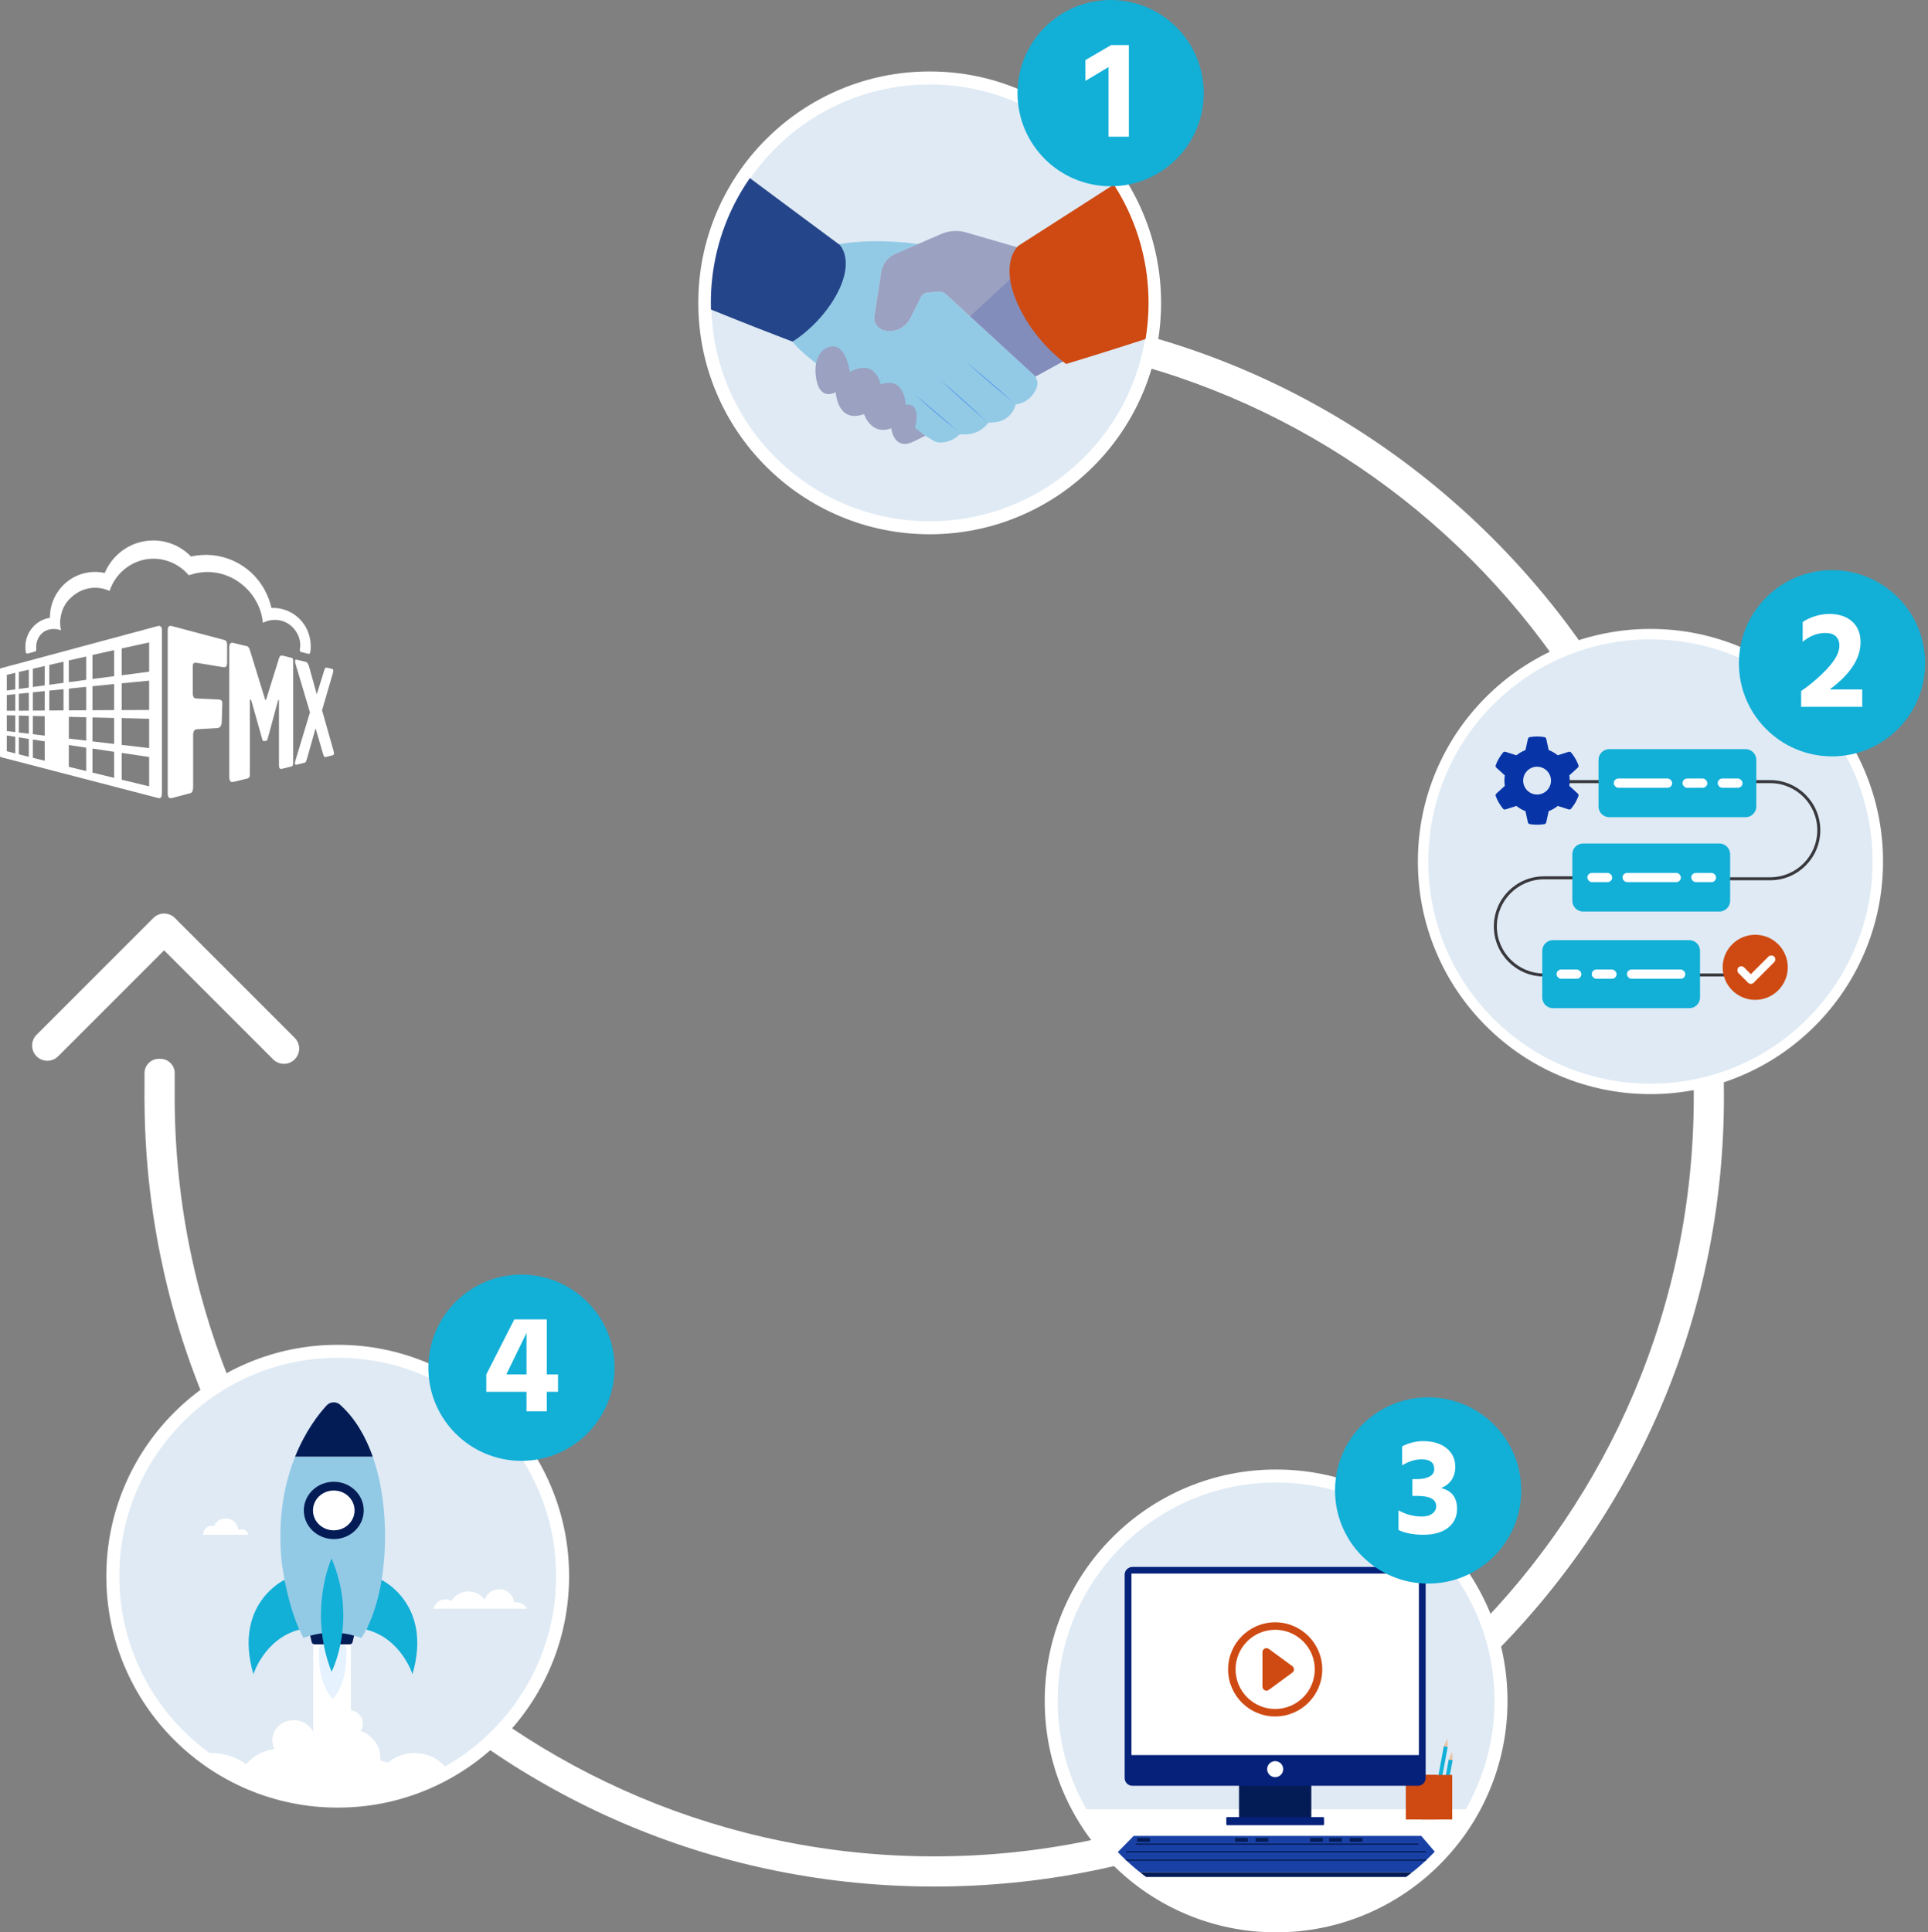 <?xml version="1.0" encoding="UTF-8"?> <svg xmlns="http://www.w3.org/2000/svg" xmlns:xlink="http://www.w3.org/1999/xlink" id="a" width="8607.736" height="8626.403" viewBox="0 0 8607.736 8626.403"><rect x="0" y="0" width="8607.736" height="8626.403" fill="#808080" stroke="none"/><defs><style>.g{fill:none;}.g,.h,.i,.j,.k,.l,.m,.n,.o,.p,.q,.r,.s,.t,.u,.v,.w,.x,.y,.z,.aa{stroke-width:0px;}.ab{opacity:.46;}.ac{clip-path:url(#e);}.ad{clip-path:url(#f);}.ae{clip-path:url(#d);}.af{clip-path:url(#b);}.ag{clip-path:url(#c);}.h{fill:#60adb6;}.i{fill:#5f9fe9;}.j{fill:#4f91a2;}.k{fill:#9aa1c1;}.l{fill:#38383d;}.m{fill:#1941a5;}.n{fill:#0735a8;}.o{fill:#12afd7;}.p{fill:#25458a;}.q{fill:#ce4a12;}.r{fill:#dfeaf4;}.s{fill:#ba7c65;}.t{fill:#92cae6;}.u{fill:#fff;}.v{fill:#ecc3a0;}.w{fill:#e7f2ff;}.x{fill:#f78b3d;}.y{fill:#05217a;}.z{fill:#041c56;}.aa{fill:#6975b6;}</style><clipPath id="b"><rect class="g" x="0" y="2412.459" width="1491.311" height="1150.911"></rect></clipPath><clipPath id="c"><circle class="g" cx="4150.704" cy="1352.072" r="977.065"></circle></clipPath><clipPath id="d"><circle class="g" cx="5697.338" cy="7593.352" r="977.065"></circle></clipPath><clipPath id="e"><circle class="g" cx="1507.737" cy="7036.596" r="977.065"></circle></clipPath><clipPath id="f"><rect class="g" x="140.422" y="7580.6" width="2534.701" height="633.641"></rect></clipPath></defs><path class="u" d="m6663.962,2403.006c-665.946-665.947-1551.366-1032.695-2493.156-1032.695-74.383,0-134.681,60.297-134.681,134.68v16.683c23.881-7.697,50.472-11.968,79.809-11.968,19.506,0,37.783,1.899,54.872,5.406v-10.121c1872.895,0,3391.174,1518.277,3391.174,3391.175s-1518.279,3391.169-3391.174,3391.169c-1863.987,0-3376.491-1503.925-3390.837-3364.53v-47.678c.095-4.257.169-8.541.206-12.851h-.206v-71.574c0-35.066-28.692-63.764-63.762-63.764h-7.322c-35.07,0-63.762,28.697-63.762,63.764v94.427c-.068,3.673-.173,7.312-.173,11.038,0,4.742.154,9.451.173,14.186v3.546c0,.08.046.146.046.226,4.637,935.068,370.774,1813.485,1032.48,2475.195,665.946,665.947,1551.366,1032.695,2493.156,1032.695s1827.211-366.748,2493.156-1032.695c665.946-665.947,1032.699-1551.364,1032.699-2493.153s-366.753-1827.212-1032.699-2493.16Z"></path><circle class="r" cx="7368.606" cy="3846.079" r="1015.04"></circle><path class="u" d="m7368.606,4884.451c-140.169,0-276.158-27.457-404.188-81.61-123.651-52.3-234.697-127.167-330.052-222.522s-170.222-206.4-222.522-330.052c-54.153-128.03-81.61-264.019-81.61-404.188s27.457-276.158,81.61-404.189c52.3-123.651,127.167-234.696,222.522-330.051s206.4-170.222,330.052-222.523c128.03-54.152,264.019-81.61,404.188-81.61s276.158,27.458,404.188,81.61c123.651,52.3,234.697,127.168,330.052,222.523,95.355,95.355,170.223,206.4,222.523,330.051,54.152,128.031,81.609,264.02,81.609,404.189s-27.457,276.158-81.609,404.188c-52.3,123.651-127.168,234.697-222.523,330.052s-206.4,170.222-330.052,222.522c-128.03,54.153-264.019,81.61-404.188,81.61Zm0-2030.08c-133.89,0-263.763,26.218-386.01,77.924-118.089,49.948-224.149,121.457-315.233,212.541-91.084,91.084-162.594,197.144-212.541,315.233-51.706,122.248-77.924,252.12-77.924,386.01s26.218,263.763,77.924,386.01c49.947,118.089,121.457,224.149,212.541,315.233s197.144,162.594,315.233,212.541c122.247,51.706,252.12,77.924,386.01,77.924s263.763-26.218,386.011-77.924c118.089-49.947,224.148-121.457,315.232-212.541s162.594-197.144,212.541-315.233c51.706-122.247,77.924-252.12,77.924-386.01s-26.218-263.763-77.924-386.01c-49.947-118.089-121.457-224.149-212.541-315.233-91.084-91.084-197.144-162.593-315.232-212.541-122.248-51.706-252.121-77.924-386.011-77.924Z"></path><path class="l" d="m7903.399,3482.682h-917.157c1.029,4.406,1.664,8.911,1.928,13.449h915.229c115.855,0,210.107,94.252,210.107,210.107s-94.252,210.115-210.107,210.115h-830.138c.778,4.431,1.194,8.934,1.218,13.449h828.92c123.269,0,223.556-100.288,223.556-223.564s-100.288-223.556-223.556-223.556Z"></path><path class="l" d="m7863.838,4344.574c-7.439.8-14.985,1.237-22.633,1.237h-948.182c-115.855,0-210.107-94.252-210.107-210.107s94.252-210.115,210.107-210.115h428.302c.278-4.539.924-9.043,1.966-13.449h-430.269c-123.269,0-223.556,100.288-223.556,223.564s100.288,223.556,223.556,223.556h948.182c9.102,0,18.06-.611,26.88-1.674-1.796-4.219-3.22-8.58-4.247-13.013Z"></path><rect class="o" x="7144.468" y="3352.044" width="688.957" height="288.303" rx="40.207" ry="40.207"></rect><path class="o" d="m7793.218,3648.091h-608.543c-26.441,0-47.954-21.513-47.954-47.95v-207.891c0-26.437,21.513-47.95,47.954-47.95h608.543c26.441,0,47.95,21.513,47.95,47.95v207.891c0,26.437-21.509,47.95-47.95,47.95Zm-608.543-288.3c-17.901,0-32.462,14.561-32.462,32.459v207.891c0,17.897,14.561,32.459,32.462,32.459h608.543c17.897,0,32.459-14.561,32.459-32.459v-207.891c0-17.897-14.561-32.459-32.459-32.459h-608.543Z"></path><rect class="o" x="7027.609" y="3773.273" width="688.957" height="288.303" rx="40.207" ry="40.207"></rect><path class="o" d="m7676.357,4069.319h-608.543c-26.441,0-47.95-21.513-47.95-47.95v-207.891c0-26.437,21.509-47.95,47.95-47.95h608.543c26.441,0,47.954,21.513,47.954,47.95v207.891c0,26.437-21.513,47.95-47.954,47.95Zm-608.543-288.3c-17.897,0-32.459,14.561-32.459,32.459v207.891c0,17.897,14.561,32.459,32.459,32.459h608.543c17.901,0,32.462-14.561,32.462-32.459v-207.891c0-17.897-14.561-32.459-32.462-32.459h-608.543Z"></path><rect class="o" x="6893.22" y="4204.786" width="688.957" height="288.303" rx="40.207" ry="40.207"></rect><path class="o" d="m7541.969,4500.834h-608.543c-26.441,0-47.95-21.513-47.95-47.95v-207.891c0-26.437,21.509-47.95,47.95-47.95h608.543c26.441,0,47.954,21.513,47.954,47.95v207.891c0,26.437-21.513,47.95-47.954,47.95Zm-608.543-288.3c-17.897,0-32.459,14.561-32.459,32.459v207.891c0,17.897,14.561,32.459,32.459,32.459h608.543c17.901,0,32.462-14.561,32.462-32.459v-207.891c0-17.897-14.561-32.459-32.462-32.459h-608.543Z"></path><circle class="q" cx="7836.349" cy="4318.322" r="145.321"></circle><path class="n" d="m6770.16,3597.902l3.215,2.474c10.295,7.912,21.536,14.402,33.412,19.289l3.752,1.543,10.862,49.622c.957,4.349,4.187,7.587,8.226,8.245,21.528,3.586,43.994,3.578,65.462.008,4.07-.666,7.3-3.903,8.26-8.26l10.862-49.614,3.752-1.543c11.872-4.887,23.113-11.377,33.412-19.289l3.207-2.466,48.397,15.378c4.244,1.362,8.669.197,11.256-2.965,6.316-7.64,12.035-15.711,17.023-24.024l3.703-6.377c4.705-8.495,8.79-17.36,12.065-26.226,1.43-3.881.242-8.29-3.026-11.226l-37.663-34.267.533-4.024c.859-6.468,1.294-12.958,1.294-19.289,0-6.339-.435-12.829-1.294-19.289l-.533-4.024,37.625-34.236c3.302-2.973,4.489-7.375,3.06-11.263l-1.668-4.531.026-.03c-2.95-7.36-6.445-14.705-10.416-21.876l-3.684-6.339c-4.917-8.2-10.639-16.271-16.944-23.903-2.579-3.101-7.114-4.296-11.275-2.988l-48.4,15.378-3.207-2.466c-10.291-7.912-21.532-14.402-33.412-19.289l-3.752-1.543-10.866-49.622c-.957-4.349-4.187-7.587-8.226-8.245-21.664-3.616-44.418-3.586-65.405.06-4.123.673-7.356,3.911-8.313,8.26l-10.862,49.622-3.748,1.543c-11.884,4.894-23.124,11.384-33.416,19.297l-3.207,2.466-48.4-15.386c-4.263-1.384-8.672-.189-11.256,2.965-6.316,7.647-12.039,15.726-17.02,24.032l-3.703,6.377c-4.694,8.464-8.778,17.337-12.069,26.226-1.426,3.873-.238,8.283,3.03,11.218l37.659,34.274-.533,4.017c-.855,6.475-1.29,12.973-1.29,19.297,0,6.293.435,12.814,1.294,19.38l.522,4.009-37.617,34.236c-3.302,2.973-4.489,7.383-3.06,11.271,3.287,8.873,7.371,17.746,12.141,26.339l3.688,6.354c4.928,8.207,10.647,16.286,16.94,23.903,2.583,3.101,7.122,4.304,11.271,2.988l48.317-15.469Zm92.293-50.898c-34.25,0-62.113-27.863-62.113-62.113s27.863-62.113,62.113-62.113,62.116,27.863,62.116,62.113-27.866,62.113-62.116,62.113Z"></path><rect class="u" x="7204.821" y="3475.559" width="260.534" height="41.274" rx="20.637" ry="20.637"></rect><rect class="u" x="7668.779" y="3475.559" width="110.844" height="41.274" rx="20.637" ry="20.637"></rect><rect class="u" x="7511.645" y="3475.559" width="110.844" height="41.274" rx="20.637" ry="20.637"></rect><rect class="u" x="7243.963" y="3896.787" width="260.534" height="41.274" rx="20.637" ry="20.637" transform="translate(14748.461 7834.848) rotate(-180)"></rect><rect class="u" x="7550.787" y="3896.787" width="110.844" height="41.274" rx="20.637" ry="20.637"></rect><rect class="u" x="7086.83" y="3896.787" width="110.844" height="41.274" rx="20.637" ry="20.637" transform="translate(14284.503 7834.848) rotate(180)"></rect><rect class="u" x="7263.584" y="4328.3" width="260.534" height="41.274" rx="20.637" ry="20.637" transform="translate(14787.703 8697.874) rotate(-180)"></rect><rect class="u" x="6949.317" y="4328.3" width="110.844" height="41.274" rx="20.637" ry="20.637" transform="translate(14009.478 8697.874) rotate(180)"></rect><rect class="u" x="7106.451" y="4328.3" width="110.844" height="41.274" rx="20.637" ry="20.637" transform="translate(14323.745 8697.874) rotate(180)"></rect><rect class="u" x="7780.459" y="4310.648" width="164.509" height="35.631" rx="17.815" ry="17.815" transform="translate(16483.178 1829.37) rotate(135)"></rect><rect class="u" x="7747.52" y="4334.922" width="95.689" height="35.631" rx="17.815" ry="17.815" transform="translate(10229.67 12942.743) rotate(-135)"></rect><g class="af"><path class="u" d="m1308.578,2944.242c-.378-1.813-1.209-3.513-2.399-4.93-1.247-1.322-2.833-2.248-4.609-2.663l-40.404-9.803c-1.398-.359-2.833-.51-4.288-.416-1.473.075-2.909.491-4.193,1.247-1.492.869-2.777,2.097-3.721,3.551-1.341,2.021-2.342,4.269-2.947,6.63l-57.423,184.074c-.132.453-.321.907-.548,1.341-.283.359-.453.737-.699,1.058-.151.227-.359.397-.605.51-.245.075-.529.075-.774,0-.264.019-.529.019-.774,0-.302-.246-.548-.529-.774-.831-.227-.321-.453-.774-.774-1.284-.321-.51-.321-1.058-.548-1.794l-67.283-218.547c-1.001-3.173-2.286-6.271-3.872-9.199-1.039-2.021-2.418-3.872-4.042-5.478-1.341-1.247-2.909-2.248-4.609-2.947-1.606-.567-3.249-1.039-4.93-1.436h-.963c-.189-.038-.378-.038-.548,0-.189-.019-.378-.019-.548,0l-52.512-12.693c-2.89-.85-5.912-1.209-8.934-1.058-2.361.094-4.609,1.02-6.347,2.626-1.87,2.078-3.136,4.647-3.627,7.404-.963,4.345-1.398,8.802-1.284,13.26v573.85c-.132,5.138.472,10.276,1.794,15.225.756,2.833,2.361,5.346,4.609,7.216,1.738,1.322,3.891,2.002,6.082,1.927,2.172-.057,4.345-.359,6.441-.925.227-.019.453-.019.699,0h.737c.245-.057.491-.057.737,0l.642-.227,56.611-13.808c2.758-.605,5.383-1.719,7.726-3.268,1.813-1.19,3.249-2.89,4.099-4.873,1.001-2.512,1.53-5.176,1.568-7.877.283-2.966.397-5.95.359-8.934v-321.246c-.075-.982-.075-1.964,0-2.947.113-.756.321-1.511.642-2.21.208-.51.548-.982.963-1.341.245-.359.68-.548,1.095-.51.359.019.699.132.963.359.416.302.793.68,1.095,1.096.434.529.812,1.114,1.095,1.757.378.831.718,1.662,1.02,2.531l45.145,160.104c1.152,4.609,2.021,8.141,2.947,10.899.453,2.116,1.19,4.175,2.172,6.12.642,1.152,1.7,2.021,2.947,2.437,1.625.302,3.306.302,4.93,0l6.441-.737c2.682-.075,5.043-1.776,5.988-4.288.945-2.002,1.662-4.099,2.172-6.252.831-2.758,1.7-6.158,2.89-10.483l42.481-156.458c.227-.831.548-1.625.925-2.399.17-.68.434-1.341.831-1.927.321-.453.642-.831.869-1.096.245-.227.548-.378.869-.416.283,0,.416,0,.642.416.245.378.434.774.605,1.19v286.547c-.094,3.721.17,7.461.774,11.145.321,2.286,1.152,4.477,2.437,6.403,1.133,1.436,2.796,2.342,4.609,2.531,2.304.264,4.628.075,6.857-.548l39.214-9.577c1.757-.321,3.438-1.02,4.93-2.021,1.247-.963,2.229-2.229,2.852-3.683.793-1.813,1.266-3.74,1.436-5.705.302-2.663.434-5.327.416-8.009v-451.335c-.057-2.493-.321-4.968-.774-7.404"></path><path class="u" d="m1491.122,3360.935c-.264-2.663-.812-5.27-1.606-7.82l-51.681-182.242,48.413-165.997c.718-2.437,1.247-4.93,1.568-7.461.245-1.813.245-3.664,0-5.478-.151-1.322-.661-2.588-1.473-3.627-.793-.982-1.889-1.662-3.136-1.927l-22.553-5.421c-1.643-.529-3.4-.661-5.1-.359-1.417.17-2.701.925-3.551,2.078-1.209,1.492-2.134,3.192-2.72,5.024-.869,2.21-1.7,5.062-2.758,8.519l-32.206,103.134-33.547-120.607c-1.152-4.231-2.304-7.782-3.4-10.672-1.001-2.493-2.304-4.854-3.872-7.046-2.267-3.381-5.761-5.723-9.747-6.536l-38.968-9.482c-1.568-.604-3.306-.604-4.873,0-1.284.737-2.134,2.021-2.304,3.494-.397,2.21-.397,4.458,0,6.668.51,3.362,1.228,6.687,2.172,9.936l64.147,214.958-64.431,213.484c-1.114,3.608-1.946,7.31-2.531,11.05-.416,2.153-.321,4.382.283,6.498.416,1.398,1.606,2.456,3.041,2.72,1.983.245,4.005.094,5.931-.453l32.621-7.952c1.436-.34,2.814-.925,4.042-1.757,1.171-1.02,2.191-2.21,2.984-3.551,1.077-1.946,1.946-4.005,2.626-6.12.925-2.531,1.832-5.61,2.814-9.199.453-1.7,3.23-11.22,6.819-24.386,3.589-13.166,8.462-29.826,13.071-46.014,4.609-16.207,8.934-31.941,12.202-43.539,3.268-11.598,5.478-19.229,5.572-19.323l33.509,114.354c.774,2.626,1.511,4.836,2.248,6.819.623,1.625,1.454,3.173,2.437,4.609.699.982,1.662,1.776,2.758,2.248,1.152.359,2.38.359,3.551,0l31.299-7.631c1.398-.283,2.682-.925,3.778-1.832,1.039-.945,1.776-2.21,2.078-3.589.434-1.794.529-3.646.227-5.478"></path><path class="u" d="m1013.644,2872.086c-.321-2.267-.925-4.477-1.832-6.573-.945-2.04-2.361-3.853-4.137-5.251-2.191-1.625-4.684-2.796-7.31-3.494,0,0-196.956-52.134-235.887-62.542-3.778-1.02-15.791-1.02-15.791,18.077v731.007c.151,3.664.718,7.291,1.7,10.823.227.642.51,1.152.737,1.662l.548,1.284c.661,1.303,1.53,2.512,2.569,3.551.283.227.453.605.699.831,1.794,1.322,3.986,2.002,6.215,1.927h.227c2.059-.057,4.08-.359,6.082-.869l.925-.227h1.058l80.713-21.401c1.719-.472,3.306-1.36,4.609-2.569,1.625-1.492,2.966-3.249,3.967-5.194,1.152-2.569,2.04-5.251,2.626-8.009.661-3.589.982-7.216.963-10.861v-234.224c-.038-3.343.321-6.687,1.095-9.936.567-2.701,1.606-5.27,3.079-7.593,1.36-2.021,3.117-3.721,5.194-4.968,2.172-1.171,4.571-1.832,7.046-1.927l85.643-4.873h3.211c2.248-.132,4.477-.472,6.668-1.02,2.474-.623,4.798-1.757,6.819-3.306,2.456-2.002,4.401-4.571,5.61-7.499,1.794-4.288,2.909-8.84,3.306-13.487l2.569-81.544c.283-2.701.283-5.402,0-8.103-.189-2.267-.907-4.477-2.078-6.441-1.19-2.04-3.003-3.646-5.157-4.609-2.89-1.322-6.026-2.021-9.199-2.021l-101.245-4.609c-1.927-.057-3.834-.529-5.572-1.379-1.832-.963-3.419-2.342-4.609-4.042-1.379-2.191-2.342-4.609-2.852-7.14-.774-3.494-1.152-7.064-1.095-10.635v-123.062c.019-1.889.245-3.778.699-5.61.397-1.719,1.209-3.306,2.399-4.609,1.379-1.398,3.136-2.361,5.062-2.758,2.758-.491,5.572-.491,8.33,0l116.243,19.135c3.117.604,6.309.793,9.482.548,2.38-.151,4.628-1.152,6.309-2.852,1.851-2.078,3.06-4.647,3.494-7.404.869-4.288,1.266-8.651,1.152-13.014v-75.689c0-2.512-.17-5.006-.453-7.499"></path><path class="u" d="m665.84,2998.775l-122.59,15.791v-119.643l122.59-27.068v130.92Zm0,170.738l-122.59.604v-119.549l122.59-12.014v130.958Zm0,170.266l-122.59-14.412v-119.643l122.59,3.079v130.977Zm0,170.625l-122.59-29.543v-119.643l122.59,18.134v131.052Zm-156.458-491.701l-96.636,12.561v-107.214l96.636-21.628v116.281Zm0,151.358l-96.636.604v-107.177l96.636-9.614v116.187Zm0,151.207l-96.636-11.466v-107.025l96.636,2.399v116.092Zm0,151.32l-96.636-23.555v-107.233l96.636,14.412v116.376Zm-124.536-437.641l-77.596,10.54v-97.147l77.502-17.435.094,104.041Zm0,135.888l-77.502.416v-97.147l77.502-7.782v104.513Zm0,135.624l-77.502-9.199v-97.09l77.502,1.927v104.362Zm0,135.699l-77.596-18.87v-97.241l77.502,11.73.094,104.381Zm-101.245-393.686l-63.543,8.462v-88.533l63.505-14.488.038,94.559Zm0,122.911l-63.543.416v-88.684l63.543-6.441v94.71Zm-84.075-111.634l-52.927,7.14v-81.412l52.927-12.335v86.606Zm0,112.201l-52.927.416v-81.638l52.927-5.478v86.701Zm0,112.144l-52.927-6.403v-81.544l52.927,1.247v86.701Zm0,112.144l-52.908-13.26v-81.506l52.927,8.047v86.72h-.019Zm-70.853-326.724l-44.597,6.082v-75.651l44.597-10.446v80.014Zm0,103.078l-44.597.283v-75.613l44.597-4.609v79.939Zm0,102.983l-44.597-5.478v-75.556l44.597,1.152v79.882Zm0,103.078l-44.597-11.277v-75.613l44.597,6.951v79.939Zm-60.483-300.959l-37.91,5.062v-70.041l37.91-8.972v73.951Zm0,95.314H30.279v-70.078l37.91-4.005v74.083Zm0,95.163l-37.91-4.609v-70.362l37.91.925v74.045Zm0,95.201l-37.91-9.709v-70.23l37.91,5.799v74.139Zm642.379,199.998c2.21.075,4.363-.605,6.12-1.927.283,0,.51-.605.737-.774l1.19-1.284c.51-.737.963-1.511,1.379-2.304,0-.416.416-.831.604-1.284s.51-1.02.774-1.662c.925-3.532,1.473-7.159,1.606-10.823v-732.801c0-13.808-10.993-17.812-15.546-16.471-84.529,22.365-651.899,175.895-703.58,188.966-1.001.302-1.889.869-2.569,1.662-.756.831-1.228,1.87-1.341,2.985v385.45c-.076,1.87.491,3.702,1.606,5.194.774.925,1.794,1.587,2.947,1.927l704.071,182.959c.737.038,1.473.038,2.21,0"></path><path class="u" d="m1366.227,2801.498c-30.562-56.157-90.365-90.063-154.248-87.438-6.309-28.088-16.547-55.118-30.411-80.354-63.524-117.943-197.957-178.993-328.575-149.186-73.913-76.879-190.458-94.011-283.374-41.688-45.863,25.935-81.771,66.414-102.076,115.053-48.129-10.71-98.507-3.192-141.422,21.08-64.355,36.456-103.89,104.948-103.266,178.917-27.295,4.307-52.493,17.302-71.797,37.098-24.367,24.688-37.967,58.027-37.835,92.726v2.852c-.019,7.726.774,15.432,2.342,23.007,1.454,2.814,4.439,4.496,7.593,4.288l33.641-9.199c2.947-1.114,4.987-3.853,5.194-6.989-.605-7.65-.605-15.357,0-23.007,4.609-36.815,30.506-70.645,78.239-70.645,11.031-.094,21.987,1.983,32.206,6.12-5.535-23.385-5.27-47.752.774-71.004,6.554-30.355,22.95-57.687,46.618-77.766,28.579-26.483,66.055-41.254,105.023-41.424,22.251-.019,44.238,4.817,64.431,14.167,26.785-82.829,105.42-143.859,196.125-143.859,60.596.302,118,27.219,156.968,73.63l8.934-2.304c23.951-7.839,48.979-11.9,74.177-12.013,128.2,0,236.397,101.245,248.183,226.593h.699c16.641-8.651,35.172-13.034,53.928-12.75,74.971,0,123.062,73.63,110.218,131.94.189.208.283.491.227.774-1.549,4.137.548,8.764,4.703,10.313.038.019.094.038.132.057l30.695,7.726c3.853,1.662,8.33.113,10.313-3.589.189-.548.359-1.096.453-1.662,1.606-9.104,2.323-18.36,2.116-27.616.17-29.297-7.064-58.178-21.023-83.943"></path></g><path class="u" d="m1267.665,4749.272c-17.405,0-34.809-6.64-48.088-19.919l-486.905-486.904-473.216,473.217c-26.558,26.559-69.618,26.56-96.177,0-26.559-26.559-26.559-69.619,0-96.178l521.304-521.304c12.754-12.754,30.052-19.919,48.088-19.919s35.335,7.165,48.088,19.919l534.993,534.993c26.559,26.559,26.559,69.619,0,96.177-13.279,13.279-30.684,19.919-48.088,19.919Z"></path><circle class="r" cx="4150.704" cy="1352.072" r="1003.978"></circle><path class="u" d="m4150.704,2385.122c-139.448,0-274.74-27.318-402.119-81.194-123.018-52.033-233.494-126.516-328.358-221.379-94.864-94.864-169.347-205.34-221.379-328.358-53.876-127.378-81.194-262.67-81.194-402.119s27.318-274.74,81.194-402.119c52.033-123.018,126.515-233.494,221.379-328.358s205.34-169.347,328.358-221.379c127.378-53.877,262.671-81.194,402.119-81.194s274.741,27.317,402.119,81.194c123.019,52.032,233.494,126.515,328.358,221.379s169.347,205.34,221.379,328.358c53.877,127.378,81.194,262.67,81.194,402.119s-27.317,274.74-81.194,402.119c-52.032,123.019-126.515,233.494-221.379,328.358-94.864,94.864-205.34,169.347-328.358,221.379-127.378,53.876-262.67,81.194-402.119,81.194Zm0-2007.956c-131.624,0-259.296,25.772-379.468,76.601-116.087,49.101-220.351,119.399-309.894,208.942s-159.842,193.807-208.942,309.894c-50.829,120.173-76.601,247.844-76.601,379.468s25.773,259.296,76.601,379.468c49.101,116.088,119.399,220.351,208.942,309.894,89.543,89.543,193.806,159.841,309.894,208.942,120.172,50.829,247.844,76.601,379.468,76.601s259.295-25.773,379.468-76.601c116.088-49.101,220.352-119.399,309.894-208.942,89.543-89.543,159.841-193.806,208.942-309.894,50.828-120.172,76.601-247.844,76.601-379.468s-25.773-259.295-76.601-379.468c-49.102-116.087-119.399-220.351-208.942-309.894-89.543-89.543-193.807-159.841-309.894-208.942-120.173-50.829-247.844-76.601-379.468-76.601Z"></path><g class="ag"><path class="h" d="m6754.755,1996.374c-7.754,22.013-15.897,43.926-24.431,65.65-39.95,101.957-88.144,200.523-143.901,294.877v.044c-33.064,56.142-68.848,110.781-107.143,163.776-85.915,119.075-184.43,229.855-293.907,330.509.585-8.238,1.214-16.482,1.8-24.681.869-12.695,1.793-25.306,2.662-37.811,1.989-27.734,3.933-54.984,5.816-81.693.774-10.377,1.504-20.66,2.234-30.837,4.701-66.13,9.163-128.823,13.329-187.633,1.214-16.917,2.378-33.499,3.543-49.792.34-4.847.679-9.648,1.014-14.45.73-9.547,1.359-19.05,2.039-28.408.635-8.483,1.214-16.822,1.794-25.116.05-.875.1-1.699.195-2.518.579-8.439,1.164-16.778,1.743-25.022,1.02-13.914,1.995-27.489,2.908-40.824.585-8.288,1.17-16.432,1.749-24.481.869-12.555,1.744-24.776,2.574-36.702.24-2.863.435-5.771.624-8.633.44-5.671.824-11.341,1.214-16.867.195-2.813.39-5.581.585-8.288.044-.345.044-.685.044-1.019.775-10.667,1.498-21.094,2.234-31.176.045-.535.09-1.069.09-1.605.534-7.364,1.069-14.594,1.559-21.618.145-2.378.334-4.707.479-6.985.295-4.022.59-7.999.824-11.926.245-3.198.49-6.4.68-9.548,1.554-22.013,3.008-42.133,4.266-60.169.195-2.574.39-5.141.535-7.615.195-2.567.39-5.086.534-7.558.334-4.757.679-9.364.969-13.77,2.273-31.856,3.877-55.079,4.846-68.703.1-1.409.195-2.719.29-3.927.05-.39.05-.774.1-1.164.1-1.259.145-2.378.189-3.342.29-3.833.44-5.821.44-5.821l505.481,44.846Z"></path><path class="j" d="m6754.755,1996.374c-7.754,22.013-15.897,43.926-24.431,65.65-39.95,101.957-88.144,200.523-143.901,294.877v.044c-33.064,56.142-68.848,110.781-107.143,163.776-85.915,119.075-184.43,229.855-293.907,330.509.585-8.238,1.214-16.482,1.8-24.681.869-12.695,1.793-25.306,2.662-37.811,1.989-27.734,3.933-54.984,5.816-81.693.774-10.377,1.504-20.66,2.234-30.837,4.701-66.13,9.163-128.823,13.329-187.633,1.214-16.917,2.378-33.499,3.543-49.792.34-4.847.679-9.648,1.014-14.45.73-9.547,1.359-19.05,2.039-28.408.635-8.483,1.214-16.822,1.794-25.116.05-.875.1-1.699.195-2.518.579-8.439,1.164-16.778,1.743-25.022,1.02-13.914,1.995-27.489,2.908-40.824.585-8.288,1.17-16.432,1.749-24.481.869-12.555,1.744-24.776,2.574-36.702.24-2.863.435-5.771.624-8.633.44-5.671.824-11.341,1.214-16.867.195-2.813.39-5.581.585-8.288.044-.345.044-.685.044-1.019.775-10.667,1.498-21.094,2.234-31.176.045-.535.09-1.069.09-1.605.534-7.364,1.069-14.594,1.559-21.618.145-2.378.334-4.707.479-6.985.295-4.022.59-7.999.824-11.926.245-3.198.49-6.4.68-9.548,1.554-22.013,3.008-42.133,4.266-60.169.195-2.574.39-5.141.535-7.615.195-2.567.39-5.086.534-7.558.334-4.757.679-9.364.969-13.77,2.273-31.856,3.877-55.079,4.846-68.703.1-1.409.195-2.719.29-3.927.05-.39.05-.774.1-1.164.1-1.259.145-2.378.189-3.342.29-3.833.44-5.821.44-5.821l505.481,44.846Z"></path><path class="x" d="m6836.069,993.016c62.537,349.559,28.748,691.181-81.314,1003.359-7.754,22.013-15.897,43.926-24.431,65.65-39.95,101.957-88.144,200.523-143.901,294.877v.044c-33.064,56.142-68.848,110.781-107.143,163.776-109.817-15.853-199.169-28.848-254.248-30.252-4.801-.195-9.402-.825-13.819-1.894-12.31-2.857-23.172-9.018-32.63-17.696-10.906-9.453-.58-516.832,32.876-1155.887.969-24.632,1.938-51.731,5.136-76.217l.245-9.018c2.084-42.178,4.267-84.795,6.64-127.748,1.404-24.776,2.813-49.647,4.317-74.669,10.328-170.421,23.122-344.758,37.042-518.621,1.359-16.683,2.668-33.355,3.977-49.937,21.963-267.582,47.754-530.602,78.201-765.894,172.894,274.467,306.317,580.93,399.312,909.495,36.023,127.079,65.935,257.5,89.742,390.634Z"></path><path class="t" d="m4629.841,1698.383c-1.649-4.618-3.822-10.589-6.458-17.639l-.077.042-398.902-366.425c-9.952-9.143-23.288-13.683-36.752-12.512l-46.32,4.028c-12.687,1.104-23.891,8.718-29.586,20.109l-46.731,93.462c-8.434,16.869-21.125,31.245-36.818,41.707-25.557,17.037-58.61,20.995-86.284,12.107-26.262-8.436-42.066-35.276-37.858-62.537l30.302-196.306c5.541-35.896,29.126-66.431,62.457-80.86l102.571-44.406c-237.489-30.258-375.623,3.17-415.688,15.389l-152.182,409.407c57.295,105.226,548.343,401.195,636.215,453.585,8.765,5.226,18.756,7.976,28.96,7.976,32.865,0,64.384-13.055,87.623-36.294h25.596c40.374,0,78.358-19.134,102.39-51.576h0l30.773-2.797c44.379-4.035,81.213-35.981,91.483-79.343,46.187-5.773,84.258-38.981,96.251-83.956,2.04-7.647,1.697-15.706-.965-23.159Z"></path><path class="i" d="m4527.734,1799.24c-18.558-14.78-36.971-29.731-55.192-44.906l-54.421-45.81-53.752-46.593c-17.832-15.629-35.478-31.479-52.97-47.507,18.564,14.775,36.974,29.727,55.197,44.9l54.416,45.815,53.746,46.599c17.835,15.627,35.478,31.479,52.975,47.501Z"></path><path class="i" d="m4408.61,1884.261c-18.435-15.391-36.721-30.948-54.811-46.727l-54.019-47.61-53.331-48.381c-17.692-16.223-35.189-32.662-52.53-49.276,18.441,15.386,36.725,30.945,54.815,46.722l54.015,47.617,53.325,48.386c17.693,16.222,35.189,32.663,52.536,49.27Z"></path><path class="i" d="m4277.235,1926.473c-16.911-13.373-33.676-26.917-50.25-40.685l-49.48-41.588-48.809-42.371c-16.186-14.222-32.183-28.665-48.029-43.285,16.916,13.366,33.68,26.913,50.255,40.678l49.474,41.593,48.804,42.378c16.188,14.22,32.184,28.665,48.034,43.28Z"></path><path class="p" d="m3727.103,1328.993c-46.706,80.158-108.228,136.418-148.12,167.533-24.287,18.972-40.527,28.577-40.527,28.577,0,0-985.876-369.115-1700.523-759.202-236.197-128.955-442.787-260.186-574.331-381.072-59.439-54.633-155.845-176.564-273.426-338.91,102.646-355.218,225.286-692.635,369.959-1004.52,70.94-153.047,147.135-299.988,228.995-439.922,28.51,84.913,57.879,171.699,87.375,257.708v.135c156.555,456.684,317.012,894.464,374.175,949.096,124.08,118.752,1697.992,1284.626,1697.992,1284.626,0,0,20.33,19.689,25.921,62.112,5.127,38.459-1.948,95.682-47.49,173.84Z"></path><path class="k" d="m4594.841,1168.632l-20.503-55.157-261.346-75.955c-36.488-10.605-75.531-8.147-110.401,6.95l-103.205,44.68-102.571,44.406c-33.331,14.43-56.916,44.965-62.457,80.86l-30.302,196.306c-4.208,27.26,11.596,54.101,37.858,62.537,27.674,8.889,60.727,4.931,86.284-12.107,15.692-10.462,28.384-24.838,36.818-41.707l46.731-93.462c5.696-11.391,16.899-19.006,29.586-20.109l46.32-4.028c13.463-1.171,26.8,3.37,36.752,12.512l398.902,366.425.077-.042,134.369-73.842-162.911-438.269Z"></path><g class="ab"><polygon class="aa" points="4330.966 1412.245 4623.383 1680.744 4757.751 1606.901 4594.841 1168.632 4330.966 1412.245"></polygon></g><path class="s" d="m3789.426,1667.672c-6.309,11.636-13.338,22.814-20.312,34.026-7.192,11.074-14.326,22.185-22.191,32.832,6.303-11.64,13.336-22.814,20.311-34.026,7.194-11.073,14.333-22.181,22.191-32.832Z"></path><path class="s" d="m3922.665,1734.531c-7.789,16.277-16.328,32.147-24.81,48.048-8.709,15.779-17.357,31.589-26.767,46.986,7.782-16.28,16.327-32.147,24.81-48.048,8.711-15.777,17.364-31.585,26.767-46.986Z"></path><path class="s" d="m4037.28,1818.104c-6.196,13.488-13.143,26.571-20.032,39.686-7.117,12.993-14.174,26.019-21.994,38.633,6.188-13.49,13.141-26.572,20.032-39.686,7.119-12.991,14.18-26.014,21.994-38.633Z"></path><path class="k" d="m3685.317,1555.923s-58.739,28.654-41.548,133.239c17.192,104.586,87.394,61.605,87.394,61.605,0,0,6.208,140.881,126.553,97.9,0,0,31.042,97.423,121.301,63.038,0,0,11.129,102.282,98.785,59.695l53.079-25.788-45.846-35.817s32.952-111.749-41.548-103.153c0,0-2.865-128.941-111.749-90.259,0,0-20.058-118.913-137.538-55.875,0,0-19.58-153.774-108.884-104.585Z"></path><path class="q" d="m8069.667-132.75c-232.414,289.432-426.182,513.845-528.301,595.416-81.111,64.869-183.849,131.207-301.598,197.623-848.281,478.728-2479.813,964.484-2479.813,964.484,0,0-1.159-.77-3.228-2.317-20.477-14.924-132.674-101.189-203.706-244.863-62.102-125.671-49.326-203.626-30.866-244.491,11.238-24.862,24.553-36.091,24.553-36.091,0,0,1955.137-1249.53,2111.506-1379.659,88.653-73.808,409.791-821.429,671.364-1455.244,36.55,53.031,71.952,106.901,106.274,161.533,274.428,435.651,486.207,922.089,633.814,1443.609Z"></path></g><circle class="r" cx="5697.338" cy="7593.352" r="1003.978"></circle><path class="u" d="m5697.338,8626.403c-139.448,0-274.74-27.317-402.119-81.194-123.019-52.032-233.494-126.515-328.358-221.379s-169.347-205.34-221.379-328.358c-53.877-127.378-81.194-262.67-81.194-402.118s27.317-274.74,81.194-402.119c52.032-123.018,126.515-233.494,221.379-328.357,94.864-94.864,205.34-169.348,328.358-221.38,127.379-53.877,262.671-81.194,402.119-81.194s274.74,27.317,402.118,81.194c123.019,52.032,233.494,126.516,328.358,221.38,94.864,94.863,169.347,205.34,221.379,328.357,53.877,127.379,81.194,262.671,81.194,402.119s-27.317,274.74-81.194,402.118c-52.032,123.019-126.515,233.494-221.379,328.358s-205.34,169.347-328.358,221.379c-127.378,53.877-262.67,81.194-402.118,81.194Zm0-2007.956c-131.624,0-259.296,25.773-379.469,76.602-116.088,49.101-220.352,119.399-309.894,208.942s-159.841,193.807-208.942,309.894c-50.828,120.173-76.601,247.845-76.601,379.469s25.773,259.296,76.601,379.468c49.102,116.088,119.399,220.352,208.942,309.894s193.807,159.841,309.894,208.942c120.173,50.828,247.845,76.601,379.469,76.601s259.296-25.773,379.468-76.601c116.088-49.102,220.352-119.399,309.894-208.942s159.841-193.807,208.942-309.894c50.828-120.172,76.601-247.844,76.601-379.468s-25.773-259.296-76.601-379.469c-49.102-116.087-119.399-220.351-208.942-309.894s-193.807-159.842-309.894-208.942c-120.172-50.829-247.844-76.602-379.468-76.602Z"></path><g class="ae"><path class="u" d="m7119.414,8512.838c-.467,1.285-.925,2.555-1.393,3.827-.935,2.544-1.86,5.044-2.795,7.507-6.261,16.585-12.499,31.488-18.404,44.627-.2.451-.401.89-.601,1.34-19.62,43.479-52.527,69.497-87.721,69.497-74.807,0-222.374-.013-385.858-.027h-22.281c-89.101-.013-182.113-.013-270.033-.041h-26.269c-141.427-.014-266.991-.042-337.866-.082,0,0-356.404-1.504-721.23-3.076-6.172-.027-12.355-.054-18.526-.082-106.202-.465-212.616-.93-310.663-1.368-12.688-.054-25.232-.109-37.621-.164-125.908-.548-235.441-1.053-309.146-1.409-51.602-.244-99.239-36.3-129.931-95.339-1.615-3.104-3.186-6.275-4.701-9.514-6.061-12.88-11.341-26.746-15.731-41.47-29.979-100.632-62.475-245.614-66.241-409.918h2814.658c21.634,188.585-12.377,338.286-47.648,435.691Z"></path><polygon class="m" points="6484.466 8358.518 4901.762 8358.518 5061.282 8196.026 6345.449 8196.026 6484.466 8358.518"></polygon><rect class="z" x="4901.762" y="8358.518" width="1582.704" height="20.762"></rect><rect class="z" x="5070.406" y="8230.102" width="1261.449" height="5.542"></rect><rect class="z" x="5027.644" y="8264.051" width="1338.042" height="5.543"></rect><rect class="z" x="4992.011" y="8301.573" width="1409.31" height="5.542"></rect><rect class="z" x="5076.801" y="8205.079" width="57.032" height="17.104"></rect><rect class="z" x="5513.663" y="8205.079" width="57.033" height="17.104"></rect><rect class="z" x="5605.388" y="8205.079" width="57.033" height="17.104"></rect><rect class="z" x="5849.223" y="8205.079" width="57.032" height="17.104"></rect><rect class="z" x="5934.032" y="8205.079" width="57.033" height="17.104"></rect><rect class="z" x="6025.758" y="8205.079" width="57.032" height="17.104"></rect><rect class="o" x="6296.822" y="7837.608" width="17.529" height="206.606" transform="translate(-1179.781 1100.753) rotate(-9.127)"></rect><polygon class="v" points="6283.439 7803.001 6280.553 7840.304 6297.859 7837.525 6283.439 7803.001"></polygon><rect class="o" x="6449.119" y="7854.611" width="17.529" height="206.607" transform="translate(1562.103 -1045.64) rotate(10.524)"></rect><polygon class="v" points="6483.4 7820.588 6468.137 7854.749 6485.372 7857.95 6483.4 7820.588"></polygon><rect class="o" x="6427.268" y="7795.032" width="17.529" height="206.607" transform="translate(1551.012 -1042.738) rotate(10.525)"></rect><polygon class="v" points="6461.548 7761.01 6446.285 7795.169 6463.521 7798.371 6461.548 7761.01"></polygon><rect class="q" x="6345.445" y="7923.649" width="138.072" height="198.987"></rect><rect class="q" x="6276.409" y="7923.649" width="138.072" height="198.987"></rect><rect class="z" x="5531.7" y="7933.82" width="322.829" height="190.113" rx="7.428" ry="7.428"></rect><rect class="y" x="5474.949" y="8112.115" width="436.331" height="36.078" rx="3.762" ry="3.762"></rect><path class="y" d="m5055.554,6995.275h1275.119c18.962,0,34.356,15.394,34.356,34.356v908.202c0,18.961-15.394,34.355-34.355,34.355h-1275.118c-18.962,0-34.356-15.394-34.356-34.356v-908.202c0-18.961,15.394-34.355,34.355-34.355Z"></path><rect class="u" x="5051.508" y="7024.915" width="1283.213" height="810.077"></rect><circle class="u" cx="5693.114" cy="7898" r="35.821"></circle><circle class="u" cx="5693.114" cy="7452.544" r="193.504"></circle><path class="q" d="m5693.114,7662.743c-115.904,0-210.199-94.295-210.199-210.199s94.295-210.198,210.199-210.198,210.198,94.294,210.198,210.198-94.294,210.199-210.198,210.199Zm0-387.009c-97.493,0-176.81,79.316-176.81,176.81s79.317,176.81,176.81,176.81,176.81-79.317,176.81-176.81-79.316-176.81-176.81-176.81Z"></path><path class="q" d="m5636.36,7529.467v-153.844c0-14.678,16.682-23.128,28.516-14.445l104.826,76.922c9.756,7.159,9.756,21.73,0,28.889l-104.826,76.922c-11.834,8.684-28.516.233-28.516-14.445Z"></path></g><circle class="r" cx="1507.737" cy="7036.596" r="1003.978"></circle><path class="u" d="m1507.737,8069.647c-139.448,0-274.74-27.317-402.119-81.194-123.019-52.032-233.494-126.516-328.358-221.38-94.864-94.863-169.347-205.34-221.379-328.357-53.876-127.379-81.194-262.671-81.194-402.119s27.318-274.74,81.194-402.118c52.033-123.019,126.516-233.494,221.379-328.358,94.864-94.864,205.34-169.347,328.358-221.379,127.378-53.877,262.67-81.194,402.119-81.194s274.74,27.317,402.119,81.194c123.018,52.032,233.494,126.515,328.358,221.379s169.347,205.34,221.379,328.358c53.877,127.378,81.194,262.67,81.194,402.118s-27.317,274.74-81.194,402.119c-52.032,123.018-126.515,233.494-221.379,328.357-94.864,94.864-205.34,169.348-328.358,221.38-127.378,53.877-262.67,81.194-402.119,81.194Zm0-2007.956c-131.625,0-259.296,25.773-379.468,76.601-116.088,49.102-220.351,119.399-309.894,208.942-89.543,89.543-159.841,193.807-208.942,309.894-50.829,120.172-76.601,247.844-76.601,379.468s25.773,259.296,76.601,379.469c49.101,116.087,119.399,220.351,208.942,309.894,89.543,89.543,193.806,159.842,309.894,208.942,120.172,50.829,247.844,76.602,379.468,76.602s259.295-25.773,379.468-76.602c116.087-49.101,220.351-119.399,309.894-208.942,89.543-89.543,159.841-193.807,208.942-309.894,50.829-120.173,76.601-247.845,76.601-379.469s-25.772-259.296-76.601-379.468c-49.101-116.088-119.399-220.352-208.942-309.894-89.543-89.543-193.807-159.841-309.894-208.942-120.173-50.828-247.844-76.601-379.468-76.601Z"></path><g class="ac"><path class="u" d="m920.576,6820.646c13.465-11.735,27.756-9.649,35.167-7.318,6.502-16.031,20.506-34.296,50.578-34.296,53.59,0,57.879,50.441,57.879,50.441,37.727-10.928,45.016,21.017,45.016,22.278h-202.787c0-20.596,14.148-31.105,14.148-31.105Z"></path><path class="u" d="m1988.916,7139.934c9.812,0,19.006,2.545,26.983,6.955,15.243-25.435,43.364-42.559,75.627-42.559,30.13,0,56.699,14.902,72.497,37.587,8.34-27.329,34.153-47.26,64.741-47.26,34.714,0,63.281,25.668,67.123,58.694,2.793-.428,5.633-.716,8.549-.716,21.173,0,39.529,11.732,48.742,28.914h-417.816c5.71-23.844,27.491-41.617,53.553-41.617Z"></path><rect class="u" x="1398.494" y="7328.382" width="168.279" height="756.211"></rect><path class="w" d="m1546.927,7371.572c0-32.518-27.551-58.879-61.535-58.879s-61.536,26.361-61.536,58.879c0,0-7.951,139.226,61.536,213.339,69.483-74.113,61.535-213.339,61.535-213.339Z"></path><path class="o" d="m1270.486,7052.724s-230.44,106.778-139.128,421.676c0,0,48.755-158.298,205.097-199.284l-65.969-222.393Z"></path><path class="o" d="m1702.376,7052.724s230.44,106.778,139.128,421.676c0,0-48.755-158.298-205.097-199.284l65.969-222.393Z"></path><path class="z" d="m1561.21,7340.789h-156.628c-6.18,0-11.536-4.093-12.903-9.86l-8.599-36.289c-1.876-7.92,4.416-15.459,12.903-15.459h173.826c8.488,0,14.78,7.539,12.902,15.459l-8.598,36.289c-1.366,5.767-6.724,9.86-12.903,9.86Z"></path><path class="t" d="m1256.857,6967.666s24.039,211.198,98.339,345.027c0,0,118.013-54.368,257.877,0,0,0,85.231-112.918,102.713-361.755,10.075-143.384-1.957-307.089-51.586-448.136h-346.633c-46.137,114.9-78.987,269.195-60.71,464.864Z"></path><path class="z" d="m1458.572,6273.96c-34.868,37.745-94.648,113.395-141.005,228.842h346.633c-31.76-90.257-78.886-171.251-145.591-231.633-17.169-15.541-44.384-14.152-60.037,2.792Z"></path><path class="o" d="m1480.267,6957.458s-106.322,231.168,0,506.022c0,0,118.151-229.348,0-506.022Z"></path><ellipse class="z" cx="1490.195" cy="6742.953" rx="133.743" ry="127.972"></ellipse><ellipse class="u" cx="1490.195" cy="6742.953" rx="92.85" ry="88.843"></ellipse><g class="ad"><ellipse class="u" cx="1251.716" cy="7991.092" rx="195.785" ry="184.693"></ellipse><ellipse class="u" cx="1850.598" cy="7991.092" rx="175.391" ry="165.454"></ellipse><ellipse class="u" cx="1561.286" cy="7847.714" rx="137.149" ry="129.379"></ellipse><ellipse class="u" cx="1311.371" cy="7769.237" rx="95.546" ry="90.133"></ellipse><ellipse class="u" cx="1554.973" cy="7694.777" rx="65.281" ry="61.582"></ellipse><ellipse class="u" cx="1438.885" cy="7846.297" rx="115.696" ry="109.142"></ellipse><ellipse class="u" cx="515.258" cy="8267.006" rx="353.719" ry="333.678"></ellipse><ellipse class="u" cx="939.922" cy="8075.829" rx="265.217" ry="250.191"></ellipse><ellipse class="u" cx="2236.999" cy="8246.09" rx="374.884" ry="353.644"></ellipse><ellipse class="u" cx="1307.325" cy="8163.231" rx="265.216" ry="250.19"></ellipse><ellipse class="u" cx="1625.999" cy="8132.192" rx="298.12" ry="281.23"></ellipse></g></g><circle class="o" cx="4958.555" cy="415.709" r="415.709"></circle><path class="u" d="m4845.938,361.289v-93.225l115.123-66.946h78.834v409.187h-90.722v-310.957l-103.235,61.941Z"></path><circle class="o" cx="8179.276" cy="2960.923" r="415.709"></circle><path class="u" d="m8168.954,3077.935h145.155v77.583h-272.791v-70.7c45.048-30.863,84.777-65.069,119.189-102.609,34.411-37.54,51.617-70.701,51.617-99.481,0-17.519-5.221-31.381-15.642-41.606-10.431-10.217-26.278-15.329-47.551-15.329-35.458,0-69.038,13.139-100.732,39.417v-88.22c13.765-10.01,31.694-18.555,53.808-25.652,22.104-7.087,43.797-10.636,65.069-10.636,42.545,0,76.429,11.164,101.671,33.473,25.232,22.319,37.852,53.495,37.852,93.538,0,72.166-45.889,142.241-137.647,210.224Z"></path><circle class="o" cx="6376.081" cy="6653.82" r="415.709"></circle><path class="u" d="m6260.024,6541.838v-85.091c30.862-15.427,61.94-23.149,93.224-23.149,44.207,0,79.245,10.538,105.112,31.596,25.857,21.067,38.791,48.489,38.791,82.275,0,46.3-21.067,78.209-63.192,95.728,47.551,11.262,71.326,42.135,71.326,92.599,0,35.037-13.246,63.095-39.73,84.152-26.493,21.067-63.506,31.596-111.057,31.596-44.637,0-81.551-7.087-110.742-21.273v-87.594c33.365,18.36,67.777,27.53,103.234,27.53,20.433,0,36.387-4.38,47.864-13.14,11.467-8.759,17.205-19.806,17.205-33.16,0-30.442-28.154-45.674-84.465-45.674h-21.898v-75.08h21.898c22.104,0,40.248-3.754,54.434-11.262,14.175-7.508,21.273-18.77,21.273-33.786,0-28.781-18.77-43.171-56.31-43.171-28.78,0-57.776,8.974-86.967,26.903Z"></path><circle class="o" cx="2328.082" cy="6105.872" r="415.709"></circle><path class="u" d="m2491.382,6135.916v77.583h-50.053v86.968h-90.723v-86.968h-179.566v-77.583l125.134-245.887h145.155v245.887h50.053Zm-230.871,0h90.096v-185.197l-90.096,185.197Z"></path></svg> 
